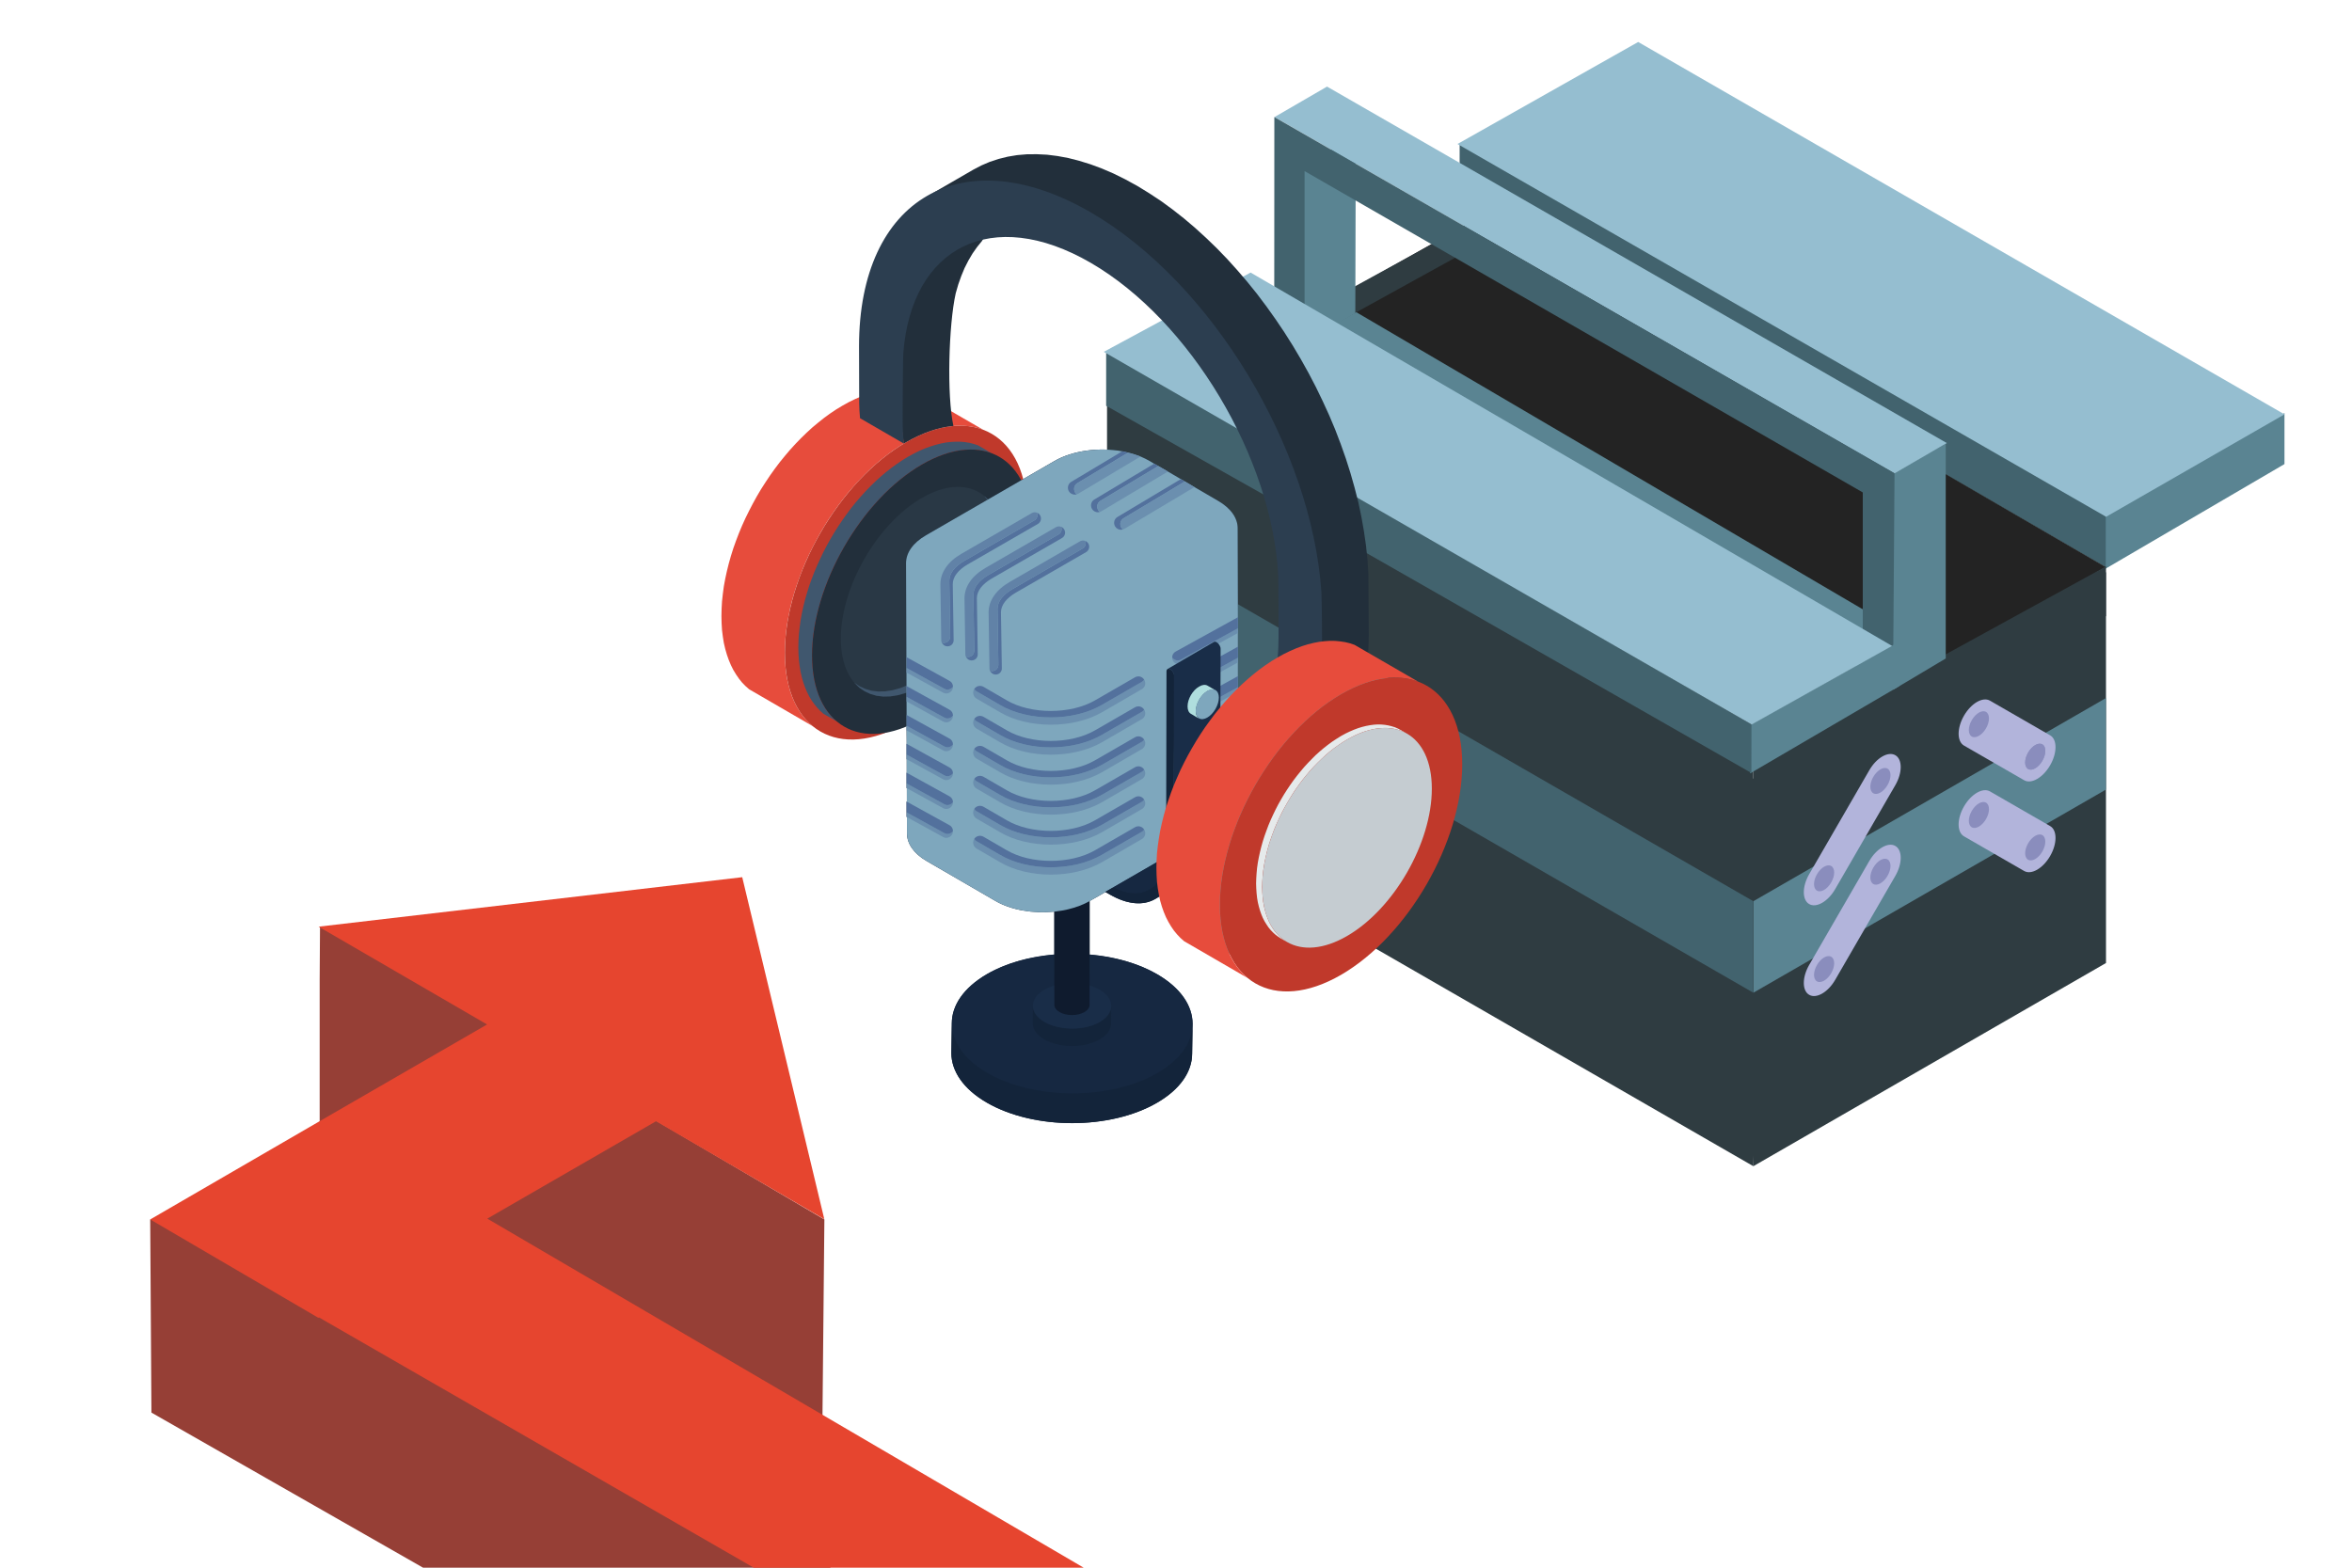 <?xml version="1.0" encoding="UTF-8"?>
<svg xmlns="http://www.w3.org/2000/svg" width="636" height="424" viewBox="0 0 636 424" fill="none">
  <g clip-path="url(#clip0_316_2179)">
    <path d="M222.92 329.819L222.354 388.191L131.111 329.569L176.759 302.698" fill="#963F36"></path>
    <path d="M86.533 250.693L134.551 277.019L86.441 305.305L86.441 265.033L86.533 250.693Z" fill="#963F36"></path>
    <path d="M40.616 329.803L40.946 382.053L205.156 475.828L282.913 463.534L112.056 347.522" fill="#963F36"></path>
    <path d="M86.085 356.415L40.615 329.817L86.085 303.442L131.712 277.08L86.151 250.626L200.705 237.248L222.9 329.738L177.392 303.258L131.765 329.593L362.154 464.464L274.109 464.464L86.256 356.31L86.085 356.415Z" fill="#E6452F"></path>
    <path d="M617.741 125.516L569.158 153.93V138.621L617.741 111.718V125.516Z" fill="#5A8492"></path>
    <path d="M569.414 153.46L474.19 98.271L486.146 91.382L569.414 138.732L569.414 153.46Z" fill="#42636E"></path>
    <path d="M394.699 38.782L501.878 100.297L489.923 107.186L394.699 51.997L394.699 38.782Z" fill="#42636E"></path>
    <path d="M442.978 11.353L394.121 38.947L569.509 139.773L617.742 112.067L442.978 11.353Z" fill="#95BED0"></path>
    <path d="M521.766 180.896L569.421 153.372L403.258 56.872L354.401 84.466L521.766 180.896Z" fill="#232323"></path>
    <path d="M476.909 209.158L525.766 181.564L355.165 83.249L306.308 110.843L476.909 209.158Z" fill="#232323"></path>
    <path d="M511.915 186.216L526.253 178.02L359.489 80.175L344.516 88.846L511.915 186.216Z" fill="#5A8492"></path>
    <path d="M474.118 205.512L569.478 153.19V166.625L474.118 221.579V205.512Z" fill="#2F3C41"></path>
    <path d="M468.027 214.09L569.478 154.762V260.458L474.118 315.411L468.027 214.09Z" fill="#2F3C41"></path>
    <path d="M474.118 268.495L569.478 213.541V188.792L474.118 243.746V268.495Z" fill="#5A8492"></path>
    <path d="M489.223 269.064C491.163 270.183 494.309 268.369 496.25 265.014L512.514 236.897C514.454 233.543 514.454 229.916 512.514 228.798C510.573 227.68 507.427 229.493 505.486 232.848L489.223 260.965C487.281 264.319 487.281 267.946 489.223 269.064Z" fill="#B2B4DB"></path>
    <path d="M506.557 234.654C505.494 236.493 505.494 238.482 506.557 239.095C507.622 239.708 509.347 238.714 510.411 236.874C511.474 235.035 511.474 233.047 510.411 232.433C509.347 231.82 507.622 232.814 506.557 234.654Z" fill="#8A8DBD"></path>
    <path d="M491.326 260.989C492.389 259.148 494.114 258.154 495.178 258.768C496.243 259.381 496.243 261.369 495.178 263.209C494.114 265.048 492.389 266.042 491.326 265.43C490.261 264.816 490.261 262.828 491.326 260.989Z" fill="#8A8DBD"></path>
    <path d="M489.223 244.519C491.163 245.638 494.309 243.824 496.25 240.469L512.514 212.352C514.454 208.997 514.454 205.371 512.514 204.253C510.573 203.135 507.427 204.947 505.486 208.302L489.223 236.419C487.281 239.774 487.281 243.401 489.223 244.519Z" fill="#B2B4DB"></path>
    <path d="M506.557 210.108C505.494 211.948 505.494 213.936 506.557 214.549C507.622 215.163 509.347 214.169 510.411 212.328C511.474 210.489 511.474 208.501 510.411 207.888C509.347 207.275 507.622 208.269 506.557 210.108Z" fill="#8A8DBD"></path>
    <path d="M491.326 236.443C492.389 234.604 494.114 233.61 495.178 234.222C496.243 234.836 496.243 236.824 495.178 238.663C494.114 240.502 492.389 241.497 491.326 240.884C490.261 240.271 490.261 238.282 491.326 236.443Z" fill="#8A8DBD"></path>
    <path d="M554.374 231.518C552.434 234.874 549.287 236.686 547.347 235.569L531.083 226.196C529.142 225.079 529.142 221.452 531.083 218.097C533.024 214.743 536.17 212.929 538.111 214.047L554.374 223.42C556.315 224.537 556.315 228.164 554.374 231.518Z" fill="#B2B4DB"></path>
    <path d="M537.039 217.088C538.103 217.702 538.103 219.69 537.039 221.529C535.975 223.369 534.249 224.363 533.186 223.75C532.121 223.136 532.121 221.148 533.186 219.309C534.249 217.469 535.975 216.475 537.039 217.088Z" fill="#8A8DBD"></path>
    <path d="M552.271 225.866C551.207 225.253 549.482 226.247 548.418 228.086C547.354 229.926 547.354 231.915 548.418 232.527C549.482 233.14 551.207 232.146 552.271 230.307C553.335 228.468 553.335 226.48 552.271 225.866Z" fill="#8A8DBD"></path>
    <path d="M554.374 206.973C552.434 210.328 549.287 212.141 547.347 211.023L531.083 201.651C529.142 200.533 529.142 196.906 531.083 193.552C533.024 190.197 536.17 188.384 538.111 189.502L554.374 198.874C556.315 199.992 556.315 203.618 554.374 206.973Z" fill="#B2B4DB"></path>
    <path d="M537.039 192.544C538.103 193.156 538.103 195.144 537.039 196.984C535.975 198.823 534.249 199.817 533.186 199.204C532.121 198.591 532.121 196.603 533.186 194.764C534.249 192.925 535.975 191.929 537.039 192.544Z" fill="#8A8DBD"></path>
    <path d="M552.271 201.32C551.207 200.708 549.482 201.702 548.418 203.541C547.354 205.381 547.354 207.369 548.418 207.982C549.482 208.595 551.207 207.601 552.271 205.761C553.335 203.922 553.335 201.934 552.271 201.32Z" fill="#8A8DBD"></path>
    <path d="M552.272 201.32C551.208 200.708 549.482 201.702 548.419 203.541C547.354 205.381 547.354 207.369 548.419 207.982C549.482 208.595 551.208 207.601 552.272 205.761C553.336 203.922 553.336 201.934 552.272 201.32Z" fill="#8A8DBD"></path>
    <path d="M299.35 107.065L474.119 207.781V232.28L299.35 131.563V107.065Z" fill="#2F3C41"></path>
    <path d="M299.35 124.5L474.119 221.619V315.412L299.35 214.695V124.5Z" fill="#2F3C41"></path>
    <path d="M299.35 167.779L474.119 268.495V243.746L299.35 143.03V167.779Z" fill="#42636E"></path>
    <path d="M325.731 99.735L406.683 55.352L406.664 62.427L337.103 100.822L325.731 99.735Z" fill="#2F3C41"></path>
    <path d="M352.277 92.946L366.484 84.705L366.621 36.546L352.414 44.787L352.277 92.946Z" fill="#5A8492"></path>
    <path d="M511.936 186.563L526.143 178.095L526.143 120.012L511.629 128.164L511.936 186.563Z" fill="#5A8492"></path>
    <path d="M512.223 128.07L526.43 119.829L358.842 23.419L344.635 31.66L512.223 128.07Z" fill="#95BED0"></path>
    <path d="M344.593 31.657L344.564 89.356L352.77 94.084V46.276L503.71 133.182L503.71 181.693L511.883 186.403L512.297 127.982L344.593 31.657Z" fill="#42636E"></path>
    <path d="M473.266 196.004L513.557 173.536L513.556 185.589L473.266 209.158V196.004Z" fill="#5A8492"></path>
    <path d="M299.113 95.023L394.337 150.212L382.662 156.87L299.113 109.751L299.113 95.023Z" fill="#42636E"></path>
    <path d="M473.587 209.057L366.62 147.909L378.576 141.02L473.61 195.881L473.587 209.057Z" fill="#42636E"></path>
    <path d="M473.663 195.946L511.63 174.697L338.17 73.717L298.471 95.161L473.663 195.946Z" fill="#95BED0"></path>
    <path fill-rule="evenodd" clip-rule="evenodd" d="M355.09 256.571C371.883 246.849 385.505 223.192 385.505 203.724C385.505 184.279 371.883 176.371 355.09 186.116C338.296 195.839 324.674 219.518 324.674 238.963C324.674 258.431 338.296 266.294 355.09 256.571Z" fill="#808080"></path>
    <path fill-rule="evenodd" clip-rule="evenodd" d="M265.83 116.212L248.679 106.288L247.451 105.862L246.155 105.548L244.838 105.347L243.453 105.212L242.046 105.19L240.595 105.279L239.099 105.459L237.58 105.75L236.039 106.131L234.454 106.624L232.823 107.228L231.193 107.945L229.541 108.752L227.843 109.693L226.168 110.701L224.494 111.821L222.863 113.008L221.256 114.285L219.648 115.629L218.107 117.041L216.588 118.519L215.092 120.065L213.64 121.656L212.233 123.313L210.849 125.016L209.531 126.763L208.236 128.578L207.008 130.415L205.802 132.297L204.663 134.223L203.591 136.172L202.564 138.144L201.581 140.137L200.666 142.154L199.817 144.192L199.035 146.231L198.299 148.292L197.651 150.353L197.07 152.414L196.557 154.475L196.11 156.536L195.73 158.597L195.462 160.613L195.239 162.652L195.127 164.646L195.083 166.617L195.127 168.544L195.239 170.403L195.462 172.195L195.73 173.875L196.11 175.511L196.557 177.056L197.07 178.513L197.651 179.902L198.299 181.201L199.035 182.411L199.817 183.553L200.666 184.606L201.581 185.547L202.564 186.421L219.715 196.367L218.732 195.471L217.816 194.53L216.968 193.477L216.186 192.357L215.449 191.125L214.802 189.826L214.199 188.437L213.685 186.981L213.261 185.435L212.881 183.822L212.591 182.119L212.39 180.327L212.256 178.49L212.211 176.541L212.256 174.57L212.39 172.576L212.591 170.56L212.881 168.521L213.261 166.46L213.685 164.399L214.199 162.338L214.802 160.277L215.449 158.216L216.186 156.177L216.968 154.116L217.816 152.078L218.732 150.062L219.715 148.068L220.742 146.096L221.814 144.147L222.953 142.243L224.136 140.339L225.387 138.502L226.66 136.71L228 134.94L229.362 133.238L230.791 131.58L232.243 129.989L233.717 128.443L235.235 126.965L236.798 125.554L238.384 124.209L239.992 122.955L241.644 121.745L243.297 120.647L244.994 119.617L246.669 118.698L248.344 117.87L249.974 117.153L251.604 116.57L253.168 116.055L254.731 115.674L256.249 115.383L257.746 115.204L259.197 115.136L260.604 115.159L261.966 115.271L263.306 115.495L264.579 115.809L265.83 116.212Z" fill="#E74C3C"></path>
    <path fill-rule="evenodd" clip-rule="evenodd" d="M244.995 195.521C263.083 185.036 277.755 159.565 277.755 138.596C277.755 117.65 263.083 109.137 244.995 119.622C226.906 130.083 212.234 155.6 212.234 176.546C212.234 197.537 226.906 206.005 244.995 195.521Z" fill="#C0392B"></path>
    <path fill-rule="evenodd" clip-rule="evenodd" d="M258.438 79.311L259.13 76.914L259.934 74.651L260.827 72.501L261.854 70.484L262.971 68.58L264.199 66.833L265.517 65.197L266.002 64.409C253.92 67.142 244.952 78.239 243.657 95.444C243.523 97.034 243.657 111.439 243.657 113.119C243.657 115.427 244.145 117.484 244.369 119.814V119.971L244.972 119.613C249.55 116.969 253.882 115.535 257.812 115.199C256.004 107.022 256.517 87.868 258.438 79.311Z" fill="#222F3B"></path>
    <path fill-rule="evenodd" clip-rule="evenodd" d="M307.501 50.264L304.263 48.494L301.091 46.926L297.965 45.582L294.883 44.439L291.846 43.498L288.876 42.737L285.973 42.199L283.137 41.841L280.345 41.706L277.665 41.729L275.03 41.953L272.484 42.378L270.05 42.983L267.661 43.767L265.405 44.731L263.217 45.873L250.443 53.266L252.632 52.123L254.887 51.16L257.254 50.376L259.711 49.771L262.257 49.368L264.869 49.144L267.572 49.099L270.363 49.256L273.199 49.592L276.102 50.152L279.072 50.891L282.109 51.832L285.191 52.975L288.318 54.341L291.489 55.887L294.727 57.657L297.943 59.628L301.114 61.756L304.263 64.019L307.344 66.438L310.359 69.015L313.329 71.703L316.255 74.526L319.091 77.483L321.86 80.529L324.562 83.711L327.175 86.959L329.721 90.319L332.177 93.769L334.544 97.286L336.822 100.893L338.988 104.545L341.065 108.264L343.03 112.05L344.884 115.858L346.648 119.711L348.278 123.587L349.775 127.507L351.159 131.45L352.41 135.37L353.526 139.313L354.509 143.256L355.357 147.199L356.05 151.097L356.608 154.995L357.01 158.848L357.256 175.336L357.345 179.122L357.323 180.041V180.959L357.278 181.855L357.256 182.751L357.166 184.521C361.677 181.9 366.01 180.466 369.94 180.13L369.985 176.255L370.029 175.359L370.052 174.462L370.096 173.544V172.648L370.119 171.729L370.029 155.286L369.784 151.455L369.382 147.602L368.823 143.704L368.131 139.784L367.305 135.863L366.3 131.92L365.183 127.978L363.933 124.035L362.548 120.114L361.052 116.194L359.422 112.318L357.658 108.465L355.804 104.634L353.839 100.871L351.762 97.152L349.596 93.5L347.318 89.894L344.951 86.376L342.494 82.927L339.971 79.566L337.336 76.296L334.634 73.137L331.865 70.068L329.028 67.133L326.103 64.31L323.155 61.622L320.118 59.046L317.036 56.626L313.91 54.341L310.716 52.235L307.501 50.264Z" fill="#222F3B"></path>
    <path fill-rule="evenodd" clip-rule="evenodd" d="M268.152 122.574L264.467 120.446L263.328 120.065L262.167 119.774L260.961 119.572L259.71 119.46H258.438L257.12 119.527L255.78 119.684L254.396 119.953L252.989 120.311L251.559 120.76L250.086 121.297L248.612 121.924L247.093 122.686L245.574 123.515L244.056 124.434L242.537 125.464L241.041 126.539L239.59 127.682L238.16 128.892L236.753 130.169L235.369 131.513L234.029 132.902L232.711 134.358L231.416 135.859L230.166 137.404L228.982 138.995L227.821 140.63L226.682 142.311L225.61 144.013L224.583 145.738L223.6 147.508L222.662 149.3L221.791 151.115L220.965 152.929L220.183 154.766L219.469 156.626L218.799 158.485L218.218 160.367L217.682 162.226L217.213 164.108L216.811 165.967L216.476 167.827L216.231 169.664L216.03 171.501L215.918 173.315L215.873 175.108L215.918 176.855L216.03 178.535L216.231 180.148L216.476 181.671L216.811 183.15L217.213 184.561L217.682 185.883L218.218 187.138L218.799 188.325L219.469 189.423L220.183 190.431L220.965 191.394L221.791 192.268L222.662 193.052L226.369 195.18L225.476 194.396L224.65 193.522L223.89 192.581L223.153 191.551L222.506 190.453L221.925 189.288L221.389 188.011L220.92 186.69L220.518 185.301L220.183 183.822L219.915 182.276L219.737 180.686L219.625 178.983L219.58 177.236L219.625 175.466L219.737 173.629L219.915 171.814L220.183 169.955L220.518 168.118L220.92 166.236L221.389 164.377L221.925 162.517L222.506 160.636L223.153 158.776L223.89 156.917L224.65 155.08L225.476 153.243L226.369 151.428L227.307 149.659L228.29 147.889L229.317 146.141L230.389 144.439L231.506 142.781L232.667 141.146L233.873 139.555L235.123 138.009L236.396 136.508L237.714 135.052L239.076 133.663L240.438 132.319L241.845 131.042L243.297 129.81L244.748 128.668L246.244 127.592L247.741 126.584L249.259 125.666L250.8 124.814L252.296 124.075L253.793 123.425L255.244 122.888L256.696 122.44L258.103 122.081L259.465 121.835L260.827 121.678L262.145 121.588L263.418 121.611L264.668 121.723L265.874 121.924L267.035 122.193L268.152 122.574Z" fill="#40576E"></path>
    <path fill-rule="evenodd" clip-rule="evenodd" d="M249.259 194.427C265.651 184.929 278.938 161.854 278.938 142.857C278.938 123.86 265.651 116.153 249.259 125.652C232.868 135.151 219.58 158.247 219.58 177.245C219.58 196.242 232.868 203.926 249.259 194.427Z" fill="#222F3B"></path>
    <path fill-rule="evenodd" clip-rule="evenodd" d="M249.259 185.404C261.341 178.414 271.145 161.388 271.145 147.364C271.145 133.363 261.341 127.673 249.259 134.685C237.178 141.674 227.374 158.722 227.374 172.724C227.374 186.748 237.178 192.416 249.259 185.404Z" fill="#293845"></path>
    <path fill-rule="evenodd" clip-rule="evenodd" d="M266.433 134.38L266.165 134.156L267.125 135.433L268.063 137.113L268.8 139.017L269.336 141.146L269.671 143.475L269.782 146.007L269.738 147.329L269.671 148.65L269.537 150.017L269.336 151.361L269.09 152.728L268.8 154.116L268.442 155.483L268.063 156.872L267.616 158.239L267.125 159.627L266.611 160.994L266.031 162.338L265.428 163.705L264.78 165.026L264.088 166.348L263.373 167.647L262.614 168.924L261.81 170.179L260.984 171.411L260.135 172.621L259.242 173.786L258.326 174.928L257.388 176.026L256.406 177.101L255.401 178.132L254.396 179.117L253.368 180.058L252.297 180.954L251.225 181.806L250.13 182.612L249.014 183.352L247.875 184.024L245.642 185.211L243.476 186.085L241.376 186.667L239.367 186.981L237.446 187.025L235.637 186.801L233.962 186.309L232.399 185.592L230.992 184.606L230.88 184.472L231.104 184.74L232.354 185.973L233.761 186.936L235.324 187.675L236.999 188.168L238.831 188.392L240.729 188.347L242.739 188.034L244.838 187.451L247.026 186.577L249.259 185.413L250.376 184.718L251.493 183.979L252.587 183.172L253.659 182.343L254.731 181.447L255.758 180.506L256.785 179.521L257.768 178.49L258.75 177.415L259.688 176.295L260.604 175.152L261.497 173.987L262.346 172.778L263.172 171.545L263.976 170.291L264.735 169.014L265.45 167.715L266.142 166.393L266.79 165.071L267.415 163.727L267.973 162.361L268.509 160.994L268.978 159.605L269.425 158.239L269.805 156.85L270.162 155.483L270.452 154.116L270.698 152.728L270.899 151.383L271.033 150.017L271.122 148.695L271.145 147.373L271.033 144.842L270.698 142.512L270.162 140.406L269.425 138.502L268.509 136.822L267.415 135.343L266.433 134.38Z" fill="#40576E"></path>
    <path fill-rule="evenodd" clip-rule="evenodd" d="M294.905 57.414C260.336 37.387 232.287 53.629 232.287 93.684L232.332 109.007C232.332 110.463 232.444 111.628 232.555 113.107L244.391 119.962C244.168 117.565 244.078 115.504 244.078 113.174C244.078 111.471 244.145 97.156 244.257 95.566C246.468 66.689 268.286 55.645 294.905 71.058C321.927 86.717 344.013 123.927 345.643 155.694C345.71 156.926 345.732 170.815 345.732 172.047C345.732 174.041 345.665 175.968 345.487 177.827L346.358 178.454L357.345 184.279C357.456 182.532 357.523 180.717 357.523 178.88C357.523 176.886 357.456 162.235 357.322 160.219C354.732 121.418 327.778 76.457 294.905 57.414Z" fill="#2C3E50"></path>
    <path d="M334.738 166.919V216.987C334.385 219.302 332.858 221.498 329.883 223.301V224.791C329.883 230.241 327.964 234.044 324.871 235.809L312.498 243.063L312.341 243.141C309.248 244.983 304.902 244.709 300.164 241.964L298.911 241.259L297.306 242.199L294.8 243.61C294.76 243.651 294.682 243.689 294.643 243.689V258.197C301.299 258.747 307.721 260.51 312.889 263.491C319.311 267.214 322.482 272.077 322.482 276.938L322.365 284.977C322.365 289.8 319.193 294.582 312.889 298.23C300.242 305.6 279.647 305.6 266.882 298.23C260.461 294.544 257.25 289.643 257.25 284.78L257.367 276.781C257.367 271.961 260.539 267.176 266.843 263.491C271.972 260.51 278.394 258.747 285.089 258.197V246.551C279.412 247.141 273.382 246.161 269.075 243.61L250.555 232.868C247.03 230.829 245.268 228.124 245.268 225.457V220.989L245.151 220.948V216.792L245.229 216.83V213.185L245.151 213.147V208.988L245.19 209.029V205.381L245.151 205.343V201.187H245.19L245.151 197.54V188.484L245.073 168.839L244.995 152.292C244.995 149.587 246.796 146.843 250.398 144.764L285.128 124.689C290.101 121.828 297.227 120.925 303.453 122.062C304.04 122.181 304.549 122.259 305.019 122.416C306.233 122.69 307.329 123.042 308.425 123.475C309.326 123.827 310.109 124.258 310.892 124.689L312.106 125.395L313.202 126.023L315.826 127.513L319.037 129.435L319.311 129.59L320.407 130.218L322.756 131.59L322.991 131.747L329.413 135.471C332.936 137.512 334.659 140.177 334.659 142.882L334.738 166.919Z" fill="#13243A"></path>
    <path d="M322.488 276.923L322.362 284.982C322.349 289.782 319.197 294.575 312.901 298.238C300.228 305.613 279.629 305.613 266.873 298.238C260.454 294.527 257.248 289.658 257.262 284.796L257.387 276.737C257.373 281.599 260.579 286.469 266.998 290.18C279.754 297.555 300.354 297.555 313.027 290.18C319.322 286.516 322.474 281.723 322.488 276.923Z" fill="#13243A"></path>
    <path d="M312.876 263.481C325.632 270.856 325.699 282.805 313.026 290.18C300.353 297.555 279.753 297.555 266.997 290.18C254.242 282.805 254.174 270.857 266.847 263.482C279.52 256.107 300.121 256.107 312.876 263.481Z" fill="#162841"></path>
    <path d="M300.494 272.071L300.453 276.798C300.449 278.361 299.423 279.922 297.372 281.115C293.246 283.517 286.538 283.517 282.384 281.115C280.293 279.907 279.249 278.321 279.254 276.738L279.295 272.01C279.29 273.594 280.334 275.179 282.424 276.388C286.578 278.789 293.286 278.789 297.413 276.388C299.464 275.195 300.49 273.634 300.494 272.071Z" fill="#13243A"></path>
    <path d="M297.365 267.693C301.519 270.095 301.54 273.986 297.413 276.388C293.287 278.789 286.579 278.789 282.425 276.388C278.271 273.986 278.249 270.095 282.376 267.694C286.503 265.292 293.211 265.292 297.365 267.693Z" fill="#192D48"></path>
    <path d="M294.646 193.492L294.627 271.787C294.625 272.489 294.164 273.191 293.243 273.727C291.389 274.806 288.375 274.806 286.508 273.727C285.569 273.184 285.1 272.471 285.102 271.76L285.12 193.465C285.118 194.176 285.587 194.888 286.527 195.431C288.393 196.51 291.407 196.511 293.261 195.431C294.183 194.895 294.644 194.194 294.646 193.492Z" fill="#0F1B2E"></path>
    <path d="M293.239 191.525C295.106 192.604 295.115 194.352 293.261 195.431C291.407 196.51 288.393 196.51 286.526 195.431C284.66 194.352 284.65 192.604 286.504 191.525C288.359 190.446 291.373 190.446 293.239 191.525Z" fill="#E4E8F4"></path>
    <path d="M334.677 142.873C334.677 140.192 332.929 137.509 329.395 135.462L322.998 131.736L322.737 131.588L320.394 130.209L319.315 129.575L319.055 129.427L315.819 127.528L313.215 126.036L312.1 125.404L310.909 124.697C310.128 124.252 309.31 123.841 308.417 123.467C307.338 123.058 306.223 122.686 305.032 122.424C304.549 122.276 304.028 122.164 303.47 122.052C297.221 120.936 290.117 121.828 285.133 124.697L250.393 144.772C246.785 146.86 245 149.577 245 152.297L245.059 168.845L245.149 194.229L245.26 225.45C245.26 228.129 247.046 230.812 250.542 232.861L269.065 243.625C276.132 247.759 287.663 247.759 294.804 243.625L329.544 223.549C332.721 221.711 334.4 219.38 334.75 216.994V166.905L334.677 142.873Z" fill="#7EA7BD"></path>
    <path d="M329.566 223.537L312.511 233.409L310.766 234.414L309.413 235.2L299.032 241.185L297.287 242.189L294.8 243.631" fill="#7EA7BD"></path>
    <path d="M281.262 139.386C281.061 139.05 280.76 138.784 280.426 138.682C280.727 139.42 280.459 140.325 279.723 140.726L260.716 151.718C258.139 153.226 256.7 155.101 256.7 157.045L256.935 172.159C256.935 173.096 256.198 173.867 255.295 173.867H255.261C255.061 173.867 254.826 173.834 254.659 173.733C254.893 174.369 255.496 174.806 256.198 174.806H256.232C257.169 174.806 257.905 174.035 257.871 173.131L257.637 157.984C257.637 156.041 259.076 154.164 261.653 152.657L280.66 141.698C281.463 141.23 281.73 140.191 281.262 139.386Z" fill="#53719D"></path>
    <path d="M255.295 173.867C256.198 173.867 256.934 173.096 256.934 172.159L256.7 157.045C256.7 155.101 258.139 153.226 260.716 151.718L279.723 140.726C280.459 140.325 280.727 139.42 280.425 138.682C279.99 138.481 279.455 138.515 278.987 138.784L259.98 149.774C256.332 151.885 254.291 154.8 254.291 158.017L254.525 173.163C254.525 173.365 254.559 173.566 254.626 173.733H254.659C254.826 173.834 255.061 173.867 255.261 173.867H255.295Z" fill="#6182A7"></path>
    <path d="M287.779 143.201C287.578 142.865 287.277 142.598 286.943 142.497C287.244 143.235 286.976 144.14 286.24 144.541L267.233 155.532C264.656 157.041 263.217 158.916 263.217 160.86L263.452 175.973C263.452 176.911 262.715 177.682 261.812 177.682H261.779C261.578 177.682 261.344 177.649 261.176 177.547C261.411 178.184 262.013 178.621 262.715 178.621H262.749C263.686 178.621 264.422 177.85 264.389 176.945L264.155 161.799C264.155 159.855 265.593 157.979 268.17 156.472L287.177 145.512C287.98 145.044 288.248 144.006 287.779 143.201Z" fill="#53719D"></path>
    <path d="M261.812 177.681C262.715 177.681 263.452 176.911 263.452 175.973L263.217 160.86C263.217 158.916 264.656 157.041 267.233 155.532L286.24 144.54C286.976 144.139 287.244 143.235 286.943 142.497C286.508 142.295 285.972 142.33 285.504 142.598L266.497 153.588C262.849 155.699 260.808 158.615 260.808 161.832L261.042 176.978C261.042 177.179 261.076 177.38 261.143 177.547H261.176C261.343 177.649 261.578 177.681 261.778 177.681H261.812Z" fill="#6182A7"></path>
    <path d="M294.296 147.014C294.095 146.679 293.794 146.412 293.459 146.311C293.76 147.049 293.493 147.954 292.756 148.354L273.75 159.346C271.173 160.855 269.734 162.73 269.734 164.674L269.968 179.787C269.968 180.725 269.232 181.496 268.329 181.496H268.295C268.094 181.496 267.86 181.463 267.693 181.361C267.927 181.998 268.529 182.435 269.232 182.435H269.265C270.203 182.435 270.939 181.664 270.905 180.759L270.671 165.613C270.671 163.669 272.11 161.793 274.686 160.286L293.694 149.326C294.497 148.858 294.764 147.819 294.296 147.014Z" fill="#53719D"></path>
    <path d="M268.329 181.496C269.232 181.496 269.968 180.725 269.968 179.788L269.734 164.674C269.734 162.73 271.173 160.855 273.75 159.347L292.756 148.355C293.492 147.954 293.76 147.049 293.459 146.311C293.024 146.11 292.489 146.144 292.02 146.413L273.013 157.403C269.366 159.514 267.325 162.429 267.325 165.646L267.559 180.792C267.559 180.994 267.592 181.195 267.659 181.362H267.693C267.86 181.463 268.094 181.496 268.295 181.496H268.329Z" fill="#6182A7"></path>
    <path d="M309.429 224.408C309.429 224.408 309.429 224.372 309.391 224.372C309.243 224.594 309.019 224.818 308.759 224.967L297.972 231.187C294.067 233.458 289.12 234.577 284.136 234.577C279.189 234.577 274.205 233.458 270.374 231.187L264.088 227.536C263.79 227.387 263.567 227.127 263.456 226.867C263.418 226.904 263.418 226.94 263.381 226.978C262.898 227.871 263.195 228.99 264.088 229.512L270.374 233.162C274.205 235.433 279.189 236.55 284.136 236.55C289.12 236.55 294.067 235.433 297.972 233.198L308.759 226.94C309.652 226.456 309.949 225.303 309.429 224.408Z" fill="#6B8FAF"></path>
    <path d="M270.374 231.186C274.205 233.458 279.189 234.576 284.136 234.576C289.12 234.576 294.067 233.458 297.973 231.186L308.759 224.967C309.02 224.817 309.243 224.594 309.392 224.372C308.871 223.513 307.792 223.215 306.9 223.737L296.113 229.959C289.492 233.794 278.78 233.794 272.234 229.959L265.948 226.307C265.093 225.823 264.014 226.047 263.456 226.867C263.568 227.127 263.791 227.387 264.088 227.536L270.374 231.186Z" fill="#53719D"></path>
    <path d="M309.429 216.299C309.429 216.299 309.429 216.263 309.391 216.263C309.243 216.485 309.019 216.708 308.759 216.857L297.972 223.077C294.067 225.349 289.12 226.467 284.136 226.467C279.189 226.467 274.205 225.349 270.374 223.077L264.088 219.427C263.79 219.278 263.567 219.018 263.456 218.758C263.418 218.794 263.418 218.831 263.381 218.869C262.898 219.762 263.195 220.88 264.088 221.402L270.374 225.052C274.205 227.324 279.189 228.441 284.136 228.441C289.12 228.441 294.067 227.324 297.972 225.089L308.759 218.831C309.652 218.347 309.949 217.194 309.429 216.299Z" fill="#6B8FAF"></path>
    <path d="M270.374 223.078C274.205 225.349 279.189 226.468 284.136 226.468C289.12 226.468 294.067 225.349 297.973 223.078L308.759 216.858C309.02 216.709 309.243 216.485 309.392 216.263C308.871 215.405 307.792 215.106 306.9 215.628L296.113 221.85C289.492 225.685 278.78 225.685 272.234 221.85L265.948 218.198C265.093 217.714 264.014 217.938 263.456 218.758C263.568 219.018 263.791 219.278 264.088 219.427L270.374 223.078Z" fill="#53719D"></path>
    <path d="M309.429 208.19C309.429 208.19 309.429 208.154 309.391 208.154C309.243 208.375 309.019 208.599 308.759 208.748L297.972 214.968C294.067 217.24 289.12 218.358 284.136 218.358C279.189 218.358 274.205 217.24 270.374 214.968L264.088 211.318C263.79 211.169 263.567 210.909 263.456 210.649C263.418 210.685 263.418 210.722 263.381 210.76C262.898 211.653 263.195 212.771 264.088 213.293L270.374 216.943C274.205 219.215 279.189 220.331 284.136 220.331C289.12 220.331 294.067 219.215 297.972 216.98L308.759 210.722C309.652 210.238 309.949 209.085 309.429 208.19Z" fill="#6B8FAF"></path>
    <path d="M270.374 214.968C274.205 217.24 279.189 218.358 284.136 218.358C289.12 218.358 294.067 217.24 297.973 214.968L308.759 208.748C309.02 208.599 309.243 208.375 309.392 208.153C308.871 207.295 307.792 206.997 306.9 207.519L296.113 213.74C289.492 217.576 278.78 217.576 272.234 213.74L265.948 210.088C265.093 209.605 264.014 209.828 263.456 210.649C263.568 210.909 263.791 211.169 264.088 211.318L270.374 214.968Z" fill="#53719D"></path>
    <path d="M309.429 200.081C309.429 200.081 309.429 200.044 309.391 200.044C309.243 200.266 309.019 200.49 308.759 200.639L297.972 206.859C294.067 209.13 289.12 210.249 284.136 210.249C279.189 210.249 274.205 209.13 270.374 206.859L264.088 203.209C263.79 203.06 263.567 202.8 263.456 202.54C263.418 202.576 263.418 202.612 263.381 202.65C262.898 203.543 263.195 204.662 264.088 205.184L270.374 208.834C274.205 211.105 279.189 212.222 284.136 212.222C289.12 212.222 294.067 211.105 297.972 208.87L308.759 202.612C309.652 202.129 309.949 200.975 309.429 200.081Z" fill="#6B8FAF"></path>
    <path d="M270.374 206.859C274.205 209.13 279.189 210.249 284.136 210.249C289.12 210.249 294.067 209.13 297.973 206.859L308.759 200.639C309.02 200.49 309.243 200.266 309.392 200.044C308.871 199.186 307.792 198.887 306.9 199.409L296.113 205.631C289.492 209.467 278.78 209.467 272.234 205.631L265.948 201.979C265.093 201.495 264.014 201.719 263.456 202.539C263.568 202.799 263.791 203.059 264.088 203.209L270.374 206.859Z" fill="#53719D"></path>
    <path d="M309.429 191.971C309.429 191.971 309.429 191.935 309.391 191.935C309.243 192.157 309.019 192.381 308.759 192.53L297.972 198.749C294.067 201.021 289.12 202.14 284.136 202.14C279.189 202.14 274.205 201.021 270.374 198.749L264.088 195.099C263.79 194.95 263.567 194.69 263.456 194.43C263.418 194.467 263.418 194.503 263.381 194.541C262.898 195.434 263.195 196.553 264.088 197.075L270.374 200.725C274.205 202.996 279.189 204.113 284.136 204.113C289.12 204.113 294.067 202.996 297.972 200.761L308.759 194.503C309.652 194.019 309.949 192.866 309.429 191.971Z" fill="#6B8FAF"></path>
    <path d="M270.374 198.749C274.205 201.021 279.189 202.139 284.136 202.139C289.12 202.139 294.067 201.021 297.973 198.749L308.759 192.53C309.02 192.38 309.243 192.157 309.392 191.935C308.871 191.076 307.792 190.778 306.9 191.3L296.113 197.522C289.492 201.357 278.78 201.357 272.234 197.522L265.948 193.87C265.093 193.386 264.014 193.61 263.456 194.43C263.568 194.69 263.791 194.95 264.088 195.099L270.374 198.749Z" fill="#53719D"></path>
    <path d="M309.429 183.862C309.429 183.862 309.429 183.826 309.391 183.826C309.243 184.047 309.019 184.271 308.759 184.42L297.972 190.64C294.067 192.912 289.12 194.03 284.136 194.03C279.189 194.03 274.205 192.912 270.374 190.64L264.088 186.99C263.79 186.841 263.567 186.581 263.456 186.321C263.418 186.357 263.418 186.394 263.381 186.432C262.898 187.325 263.195 188.443 264.088 188.965L270.374 192.615C274.205 194.887 279.189 196.003 284.136 196.003C289.12 196.003 294.067 194.887 297.972 192.652L308.759 186.394C309.652 185.91 309.949 184.757 309.429 183.862Z" fill="#6B8FAF"></path>
    <path d="M270.374 190.64C274.205 192.912 279.189 194.03 284.136 194.03C289.12 194.03 294.067 192.912 297.973 190.64L308.759 184.42C309.02 184.271 309.243 184.047 309.392 183.826C308.871 182.967 307.792 182.669 306.9 183.191L296.113 189.412C289.492 193.248 278.78 193.248 272.234 189.412L265.948 185.761C265.093 185.277 264.014 185.501 263.456 186.321C263.568 186.581 263.791 186.841 264.088 186.99L270.374 190.64Z" fill="#53719D"></path>
    <path d="M303.21 142.725C303.322 142.911 303.47 143.06 303.656 143.209C303.47 143.246 303.284 143.284 303.135 143.284C302.503 143.284 301.871 142.947 301.536 142.389C301.016 141.496 301.276 140.341 302.169 139.819L319.315 129.576L320.394 130.209L303.842 140.154C302.95 140.676 302.689 141.794 303.21 142.725Z" fill="#53719D"></path>
    <path d="M322.997 131.737L304.065 143.022C303.916 143.096 303.768 143.171 303.656 143.209C303.47 143.06 303.321 142.911 303.21 142.725C302.689 141.794 302.949 140.676 303.842 140.154L320.394 130.209L322.737 131.588L322.997 131.737Z" fill="#6B8FAF"></path>
    <path d="M296.961 137.993C297.073 138.18 297.222 138.33 297.408 138.479C297.222 138.515 297.036 138.553 296.887 138.553C296.255 138.553 295.623 138.219 295.288 137.659C294.767 136.766 295.027 135.611 295.92 135.089L312.1 125.404L313.216 126.037L297.594 135.425C296.701 135.945 296.441 137.062 296.961 137.993Z" fill="#53719D"></path>
    <path d="M315.819 127.528L297.816 138.291C297.668 138.366 297.519 138.44 297.407 138.479C297.221 138.329 297.073 138.18 296.961 137.993C296.44 137.062 296.701 135.945 297.593 135.425L313.215 126.037L315.819 127.528Z" fill="#6B8FAF"></path>
    <path d="M290.713 133.226C290.824 133.414 290.973 133.563 291.159 133.71C290.973 133.748 290.787 133.785 290.639 133.785C290.006 133.785 289.374 133.45 289.039 132.892C288.518 131.997 288.779 130.842 289.671 130.322L303.471 122.052C304.029 122.163 304.549 122.276 305.033 122.425L291.345 130.656C290.453 131.178 290.192 132.295 290.713 133.226Z" fill="#53719D"></path>
    <path d="M308.418 123.467L291.568 133.525C291.42 133.599 291.271 133.674 291.159 133.71C290.973 133.563 290.824 133.414 290.713 133.226C290.192 132.295 290.453 131.179 291.345 130.657L305.033 122.425C306.223 122.685 307.339 123.058 308.418 123.467Z" fill="#6B8FAF"></path>
    <path d="M334.75 209.748L319.383 218.192C319.086 218.377 318.788 218.452 318.491 218.452C317.896 218.452 317.338 218.153 316.966 217.669C316.966 217.968 317.04 218.301 317.189 218.564C317.524 219.159 318.156 219.531 318.825 219.531C319.123 219.531 319.421 219.456 319.718 219.271L334.75 211.012V209.748Z" fill="#6B8FAF"></path>
    <path d="M334.75 206.755L317.933 216.031C317.301 216.364 316.966 216.962 316.966 217.632V217.669C317.338 218.153 317.896 218.451 318.491 218.451C318.788 218.451 319.086 218.376 319.383 218.191L334.75 209.748V206.755Z" fill="#53719D"></path>
    <path d="M334.75 201.784L319.383 210.227C319.086 210.412 318.788 210.488 318.491 210.488C317.896 210.488 317.338 210.189 316.966 209.705C316.966 210.004 317.04 210.337 317.189 210.599C317.524 211.195 318.156 211.567 318.825 211.567C319.123 211.567 319.421 211.492 319.718 211.307L334.75 203.048V201.784Z" fill="#6B8FAF"></path>
    <path d="M334.75 198.791L317.933 208.067C317.301 208.4 316.966 208.998 316.966 209.669V209.705C317.338 210.189 317.896 210.488 318.491 210.488C318.788 210.488 319.086 210.413 319.383 210.228L334.75 201.784V198.791Z" fill="#53719D"></path>
    <path d="M334.75 193.82L319.383 202.264C319.086 202.449 318.788 202.524 318.491 202.524C317.896 202.524 317.338 202.225 316.966 201.741C316.966 202.04 317.04 202.373 317.189 202.636C317.524 203.231 318.156 203.603 318.825 203.603C319.123 203.603 319.421 203.528 319.718 203.343L334.75 195.085V193.82Z" fill="#6B8FAF"></path>
    <path d="M334.75 190.827L317.933 200.103C317.301 200.436 316.966 201.034 316.966 201.705V201.741C317.338 202.225 317.896 202.524 318.491 202.524C318.788 202.524 319.086 202.449 319.383 202.264L334.75 193.82V190.827Z" fill="#53719D"></path>
    <path d="M334.75 185.856L319.383 194.297C319.086 194.482 318.788 194.558 318.491 194.558C317.896 194.558 317.338 194.259 316.966 193.775C316.966 194.074 317.04 194.407 317.189 194.669C317.524 195.265 318.156 195.637 318.825 195.637C319.123 195.637 319.421 195.562 319.718 195.377L334.75 187.12V185.856Z" fill="#6B8FAF"></path>
    <path d="M334.75 182.863L317.933 192.137C317.301 192.47 316.966 193.068 316.966 193.739V193.775C317.338 194.259 317.896 194.558 318.491 194.558C318.788 194.558 319.086 194.483 319.383 194.298L334.75 185.856V182.863Z" fill="#53719D"></path>
    <path d="M334.75 177.893L319.383 186.334C319.086 186.519 318.788 186.594 318.491 186.594C317.896 186.594 317.338 186.295 316.966 185.811C316.966 186.11 317.04 186.444 317.189 186.706C317.524 187.301 318.156 187.673 318.825 187.673C319.123 187.673 319.421 187.598 319.718 187.413L334.75 179.155V177.893Z" fill="#6B8FAF"></path>
    <path d="M334.75 174.9L317.933 184.173C317.301 184.506 316.966 185.104 316.966 185.775V185.811C317.338 186.295 317.896 186.594 318.491 186.594C318.788 186.594 319.086 186.519 319.383 186.334L334.75 177.892V174.9Z" fill="#53719D"></path>
    <path d="M334.75 169.928L319.383 178.37C319.086 178.555 318.788 178.63 318.491 178.63C317.896 178.63 317.338 178.331 316.966 177.847C316.966 178.146 317.04 178.479 317.189 178.742C317.524 179.337 318.156 179.709 318.825 179.709C319.123 179.709 319.421 179.634 319.718 179.449L334.75 171.19V169.928Z" fill="#6B8FAF"></path>
    <path d="M334.75 166.935L317.933 176.209C317.301 176.542 316.966 177.14 316.966 177.811V177.847C317.338 178.331 317.896 178.63 318.491 178.63C318.788 178.63 319.086 178.555 319.383 178.37L334.75 169.928V166.935Z" fill="#53719D"></path>
    <path d="M256.194 225.556C255.902 225.556 255.61 225.482 255.318 225.3L245.149 219.714V220.952L254.99 226.359C255.282 226.541 255.574 226.614 255.865 226.614C256.522 226.614 257.142 226.249 257.47 225.666C257.616 225.409 257.689 225.081 257.689 224.789C257.324 225.263 256.777 225.556 256.194 225.556Z" fill="#6B8FAF"></path>
    <path d="M256.741 223.182L245.149 216.79V219.714L255.318 225.3C255.61 225.482 255.902 225.556 256.194 225.556C256.777 225.556 257.324 225.263 257.689 224.789C257.689 224.789 257.689 224.789 257.689 224.753C257.689 224.095 257.361 223.51 256.741 223.182Z" fill="#53719D"></path>
    <path d="M256.194 217.747C255.902 217.747 255.61 217.674 255.318 217.492L245.149 211.906V213.144L254.99 218.551C255.282 218.733 255.574 218.806 255.865 218.806C256.522 218.806 257.142 218.441 257.47 217.858C257.616 217.601 257.689 217.273 257.689 216.98C257.324 217.455 256.777 217.747 256.194 217.747Z" fill="#6B8FAF"></path>
    <path d="M256.741 215.374L245.149 208.981V211.906L255.318 217.493C255.61 217.675 255.902 217.747 256.194 217.747C256.777 217.747 257.324 217.455 257.689 216.981C257.689 216.981 257.689 216.981 257.689 216.945C257.689 216.287 257.361 215.702 256.741 215.374Z" fill="#53719D"></path>
    <path d="M256.194 209.939C255.902 209.939 255.61 209.866 255.318 209.684L245.149 204.097V205.335L254.99 210.743C255.282 210.925 255.574 210.998 255.865 210.998C256.522 210.998 257.142 210.632 257.47 210.05C257.616 209.793 257.689 209.465 257.689 209.172C257.324 209.646 256.777 209.939 256.194 209.939Z" fill="#6B8FAF"></path>
    <path d="M256.741 207.565L245.149 201.173V204.097L255.318 209.684C255.61 209.866 255.902 209.939 256.194 209.939C256.777 209.939 257.324 209.646 257.689 209.172C257.689 209.172 257.689 209.172 257.689 209.137C257.689 208.479 257.361 207.894 256.741 207.565Z" fill="#53719D"></path>
    <path d="M256.194 202.129C255.902 202.129 255.61 202.056 255.318 201.874L245.149 196.288V197.527L254.99 202.933C255.282 203.115 255.574 203.188 255.865 203.188C256.522 203.188 257.142 202.823 257.47 202.239C257.616 201.983 257.689 201.654 257.689 201.362C257.324 201.836 256.777 202.129 256.194 202.129Z" fill="#6B8FAF"></path>
    <path d="M256.741 199.756L245.149 193.365V196.288L255.318 201.874C255.61 202.056 255.902 202.129 256.194 202.129C256.777 202.129 257.324 201.836 257.689 201.362C257.689 201.362 257.689 201.362 257.689 201.327C257.689 200.669 257.361 200.084 256.741 199.756Z" fill="#53719D"></path>
    <path d="M256.194 194.32C255.902 194.32 255.61 194.248 255.318 194.066L245.149 188.479V189.717L254.99 195.125C255.282 195.306 255.574 195.38 255.865 195.38C256.522 195.38 257.142 195.014 257.47 194.431C257.616 194.174 257.689 193.846 257.689 193.554C257.324 194.028 256.777 194.32 256.194 194.32Z" fill="#6B8FAF"></path>
    <path d="M256.741 191.947L245.149 185.556V188.479L255.318 194.066C255.61 194.248 255.902 194.321 256.194 194.321C256.777 194.321 257.324 194.028 257.689 193.554C257.689 193.554 257.689 193.554 257.689 193.519C257.689 192.86 257.361 192.275 256.741 191.947Z" fill="#53719D"></path>
    <path d="M256.194 186.512C255.902 186.512 255.61 186.439 255.318 186.257L245.149 180.67V181.909L254.99 187.316C255.282 187.498 255.574 187.571 255.865 187.571C256.522 187.571 257.142 187.206 257.47 186.622C257.616 186.366 257.689 186.038 257.689 185.745C257.324 186.22 256.777 186.512 256.194 186.512Z" fill="#6B8FAF"></path>
    <path d="M256.741 184.139L245.149 177.747V180.671L255.318 186.257C255.61 186.439 255.902 186.512 256.194 186.512C256.777 186.512 257.324 186.22 257.689 185.745C257.689 185.745 257.689 185.745 257.689 185.71C257.689 185.052 257.361 184.467 256.741 184.139Z" fill="#53719D"></path>
    <path d="M323.488 233.245L316.701 237.176L311.716 240.041C311.292 240.363 310.762 240.679 310.232 240.892C309.86 241.104 309.436 241.265 309.012 241.369H308.959C308.747 241.423 308.588 241.478 308.376 241.529C307.898 241.581 307.421 241.636 306.944 241.636C305.141 241.636 303.126 241.104 301.005 239.989L313.625 232.714C314.155 232.981 314.633 233.194 315.163 233.352C315.905 233.671 316.595 233.883 317.284 234.041C319.671 234.573 321.791 234.254 323.488 233.245Z" fill="#162841"></path>
    <path d="M317.549 182.8L317.39 230.539V232.077C317.39 232.769 317.337 233.404 317.284 234.042C317.178 235.157 317.019 236.22 316.701 237.177C314.633 244.291 308.004 246.469 300.156 241.955L298.883 241.211L301.005 239.99C303.126 241.105 305.141 241.636 306.944 241.636C307.421 241.636 307.898 241.582 308.375 241.53C308.587 241.478 308.747 241.424 308.959 241.369H309.012C309.436 241.265 309.86 241.105 310.231 240.892C310.762 240.679 311.292 240.363 311.716 240.042C313.519 238.662 314.686 236.381 315.163 233.352C315.216 232.875 315.269 232.344 315.269 231.76C315.322 231.493 315.322 231.174 315.322 230.91L315.428 181.579C315.428 180.941 315.905 180.677 316.541 181.048C317.072 181.367 317.549 182.163 317.549 182.8Z" fill="#13243A"></path>
    <path d="M330.065 175.488L329.886 224.806C329.886 230.225 327.983 234.037 324.89 235.823L312.34 243.152C315.373 241.363 317.336 237.55 317.336 232.071L317.455 182.814C317.455 182.16 317.039 181.386 316.444 181.028C316.147 180.848 315.849 180.848 315.671 180.967L328.221 173.641C328.459 173.522 328.697 173.522 328.994 173.702C329.589 174.06 330.065 174.834 330.065 175.488Z" fill="#192D48"></path>
    <path d="M321.125 191.055C321.125 192.09 321.486 192.761 322.053 193.072L324.245 194.375C323.729 194.065 323.368 193.341 323.368 192.359C323.368 190.343 324.71 187.966 326.464 186.931C327.342 186.467 328.168 186.417 328.735 186.727L326.491 185.423C325.924 185.113 325.15 185.163 324.272 185.681C322.518 186.662 321.125 189.039 321.125 191.055Z" fill="#AFDEDE"></path>
    <path d="M328.671 191.754C329.894 189.643 329.896 187.356 328.675 186.647C327.453 185.937 325.471 187.073 324.248 189.183C323.025 191.294 323.023 193.581 324.245 194.29C325.466 195 327.448 193.864 328.671 191.754Z" fill="#7EA7BD"></path>
    <path fill-rule="evenodd" clip-rule="evenodd" d="M362.638 263.653C380.727 253.168 395.398 227.697 395.398 206.728C395.398 185.782 380.727 177.269 362.638 187.754C344.549 198.216 329.877 223.732 329.877 244.7C329.877 265.669 344.549 274.137 362.638 263.653Z" fill="#C0392B"></path>
    <path fill-rule="evenodd" clip-rule="evenodd" d="M380.458 198.417L378.827 197.476L378.023 197.051L377.197 196.692L376.326 196.423L375.433 196.199L374.495 196.043L373.535 195.953L372.552 195.931L371.525 195.998L370.498 196.132L369.426 196.334L368.331 196.603L367.237 196.939L366.098 197.364L364.959 197.857L363.798 198.417L362.614 199.067L361.431 199.806L360.27 200.568L359.108 201.419L357.992 202.293L356.875 203.234L355.781 204.219L354.731 205.272L353.682 206.348L352.655 207.468L351.672 208.633L350.712 209.82L349.774 211.052L348.88 212.307L348.01 213.606L347.183 214.905L346.379 216.272L345.62 217.616L344.905 219.005L344.235 220.394L343.588 221.805L342.985 223.239L342.449 224.673L341.935 226.106L341.466 227.563L341.064 228.996L340.707 230.453L340.394 231.886L340.126 233.32L339.925 234.731L339.791 236.165L339.702 237.554L339.657 238.943L339.702 240.287L339.791 241.586L339.925 242.841L340.126 244.028L340.394 245.148L340.707 246.246L341.064 247.277L341.466 248.24L341.935 249.158L342.449 249.987L342.985 250.794L343.588 251.533L344.235 252.205L344.905 252.81L345.62 253.348L346.379 253.841L348.032 254.781L347.273 254.289L346.536 253.751L345.866 253.146L345.218 252.474L344.615 251.735L344.079 250.951L343.566 250.099L343.097 249.181L342.695 248.218L342.337 247.187L342.025 246.112L341.757 244.969L341.556 243.782L341.422 242.527L341.332 241.228L341.288 239.884L341.332 238.495L341.422 237.106L341.556 235.695L341.757 234.261L342.025 232.827L342.337 231.393L342.695 229.937L343.097 228.504L343.566 227.047L344.079 225.614L344.615 224.18L345.218 222.769L345.866 221.357L346.536 219.946L347.273 218.557L348.032 217.213L348.813 215.869L349.64 214.547L350.511 213.248L351.404 211.993L352.342 210.761L353.302 209.574L354.285 208.409L355.312 207.289L356.362 206.213L357.434 205.183L358.505 204.175L359.622 203.234L360.739 202.36L361.9 201.531L363.061 200.747L364.245 200.03L365.428 199.381L366.59 198.798L367.728 198.305L368.867 197.88L369.984 197.544L371.056 197.275L372.128 197.073L373.155 196.939L374.182 196.894H375.165L376.125 196.983L377.063 197.14L377.956 197.364L378.827 197.656L379.654 197.992L380.458 198.417Z" fill="#E6EAEB"></path>
    <path fill-rule="evenodd" clip-rule="evenodd" d="M364.246 253.162C376.908 245.836 387.18 228.004 387.18 213.308C387.18 198.635 376.908 192.698 364.246 200.024C351.583 207.372 341.311 225.226 341.311 239.877C341.311 254.573 351.583 260.487 364.246 253.162Z" fill="#C5CCD1"></path>
    <path fill-rule="evenodd" clip-rule="evenodd" d="M383.45 184.344L366.299 174.42L365.071 173.994L363.776 173.68L362.458 173.479L361.096 173.344L359.667 173.322L358.215 173.412L356.719 173.591L355.201 173.882L353.66 174.263L352.074 174.756L350.466 175.361L348.814 176.078L347.161 176.884L345.464 177.825L343.789 178.833L342.114 179.953L340.484 181.14L338.876 182.417L337.291 183.762L335.727 185.173L334.209 186.651L332.713 188.175L331.261 189.788L329.854 191.445L328.47 193.148L327.152 194.918L325.857 196.71L324.628 198.547L323.445 200.429L322.306 202.355L321.212 204.304L320.184 206.276L319.202 208.27L318.309 210.286L317.438 212.324L316.656 214.363L315.941 216.424L315.271 218.485L314.691 220.546L314.177 222.607L313.731 224.668L313.373 226.729L313.083 228.768L312.86 230.784L312.748 232.778L312.703 234.749L312.748 236.676L312.86 238.535L313.083 240.305L313.373 242.008L313.731 243.643L314.177 245.189L314.691 246.645L315.271 248.034L315.941 249.333L316.656 250.543L317.438 251.685L318.309 252.738L319.202 253.679L320.184 254.553L337.335 264.499L336.353 263.626L335.437 262.662L334.588 261.61L333.807 260.489L333.07 259.257L332.422 257.958L331.842 256.591L331.328 255.113L330.881 253.567L330.502 251.954L330.211 250.252L330.01 248.459L329.876 246.622L329.854 244.673L329.876 242.702L330.01 240.708L330.211 238.692L330.502 236.653L330.881 234.592L331.328 232.531L331.842 230.47L332.422 228.409L333.07 226.348L333.807 224.31L334.588 222.249L335.437 220.21L336.353 218.194L337.335 216.2L338.362 214.229L339.434 212.28L340.573 210.375L341.779 208.494L343.007 206.634L344.28 204.842L345.62 203.072L346.983 201.37L348.412 199.712L349.863 198.121L351.36 196.576L352.878 195.097L354.419 193.686L356.005 192.342L357.612 191.065L359.265 189.877L360.918 188.78L362.615 187.749L364.29 186.831L365.964 186.002L367.595 185.285L369.203 184.702L370.81 184.187L372.351 183.806L373.87 183.515L375.366 183.336L376.818 183.269L378.225 183.291L379.609 183.403L380.927 183.627L382.222 183.941L383.45 184.344Z" fill="#E74C3C"></path>
  </g>
  <defs>
    <clipPath id="clip0_316_2179">
      <rect width="636" height="424" fill="white"></rect>
    </clipPath>
  </defs>
</svg>

